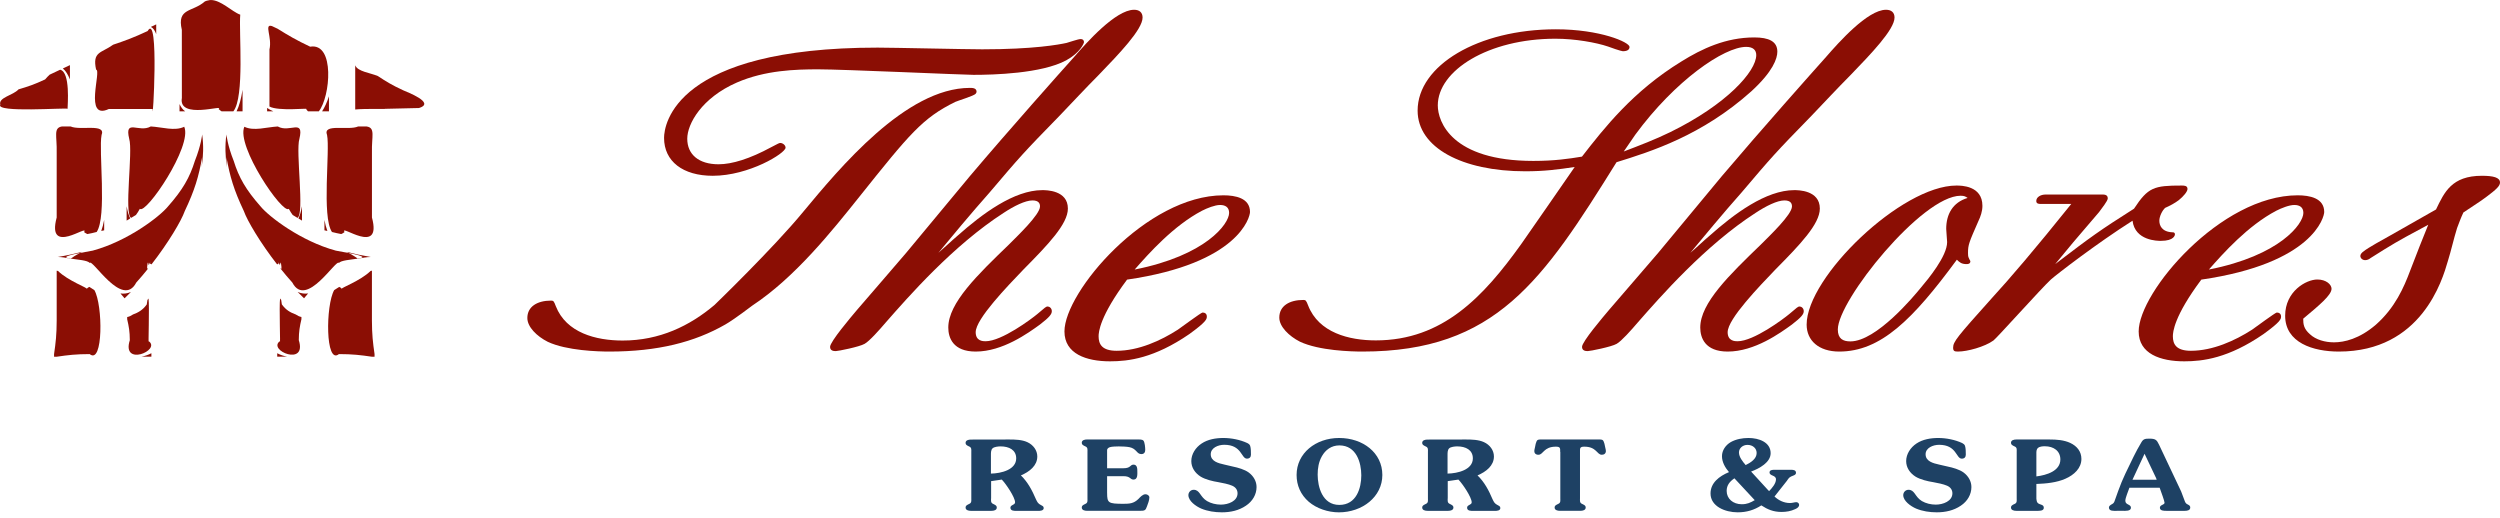 <?xml version="1.0" encoding="UTF-8"?>
<svg width="256px" height="53px" viewBox="0 0 256 53" version="1.1" xmlns="http://www.w3.org/2000/svg" xmlns:xlink="http://www.w3.org/1999/xlink">
    <!-- Generator: sketchtool 63.1 (101010) - https://sketch.com -->
    <title>8A779BEC-A97C-4C7C-9893-7AB6D7073D25@1.00x</title>
    <desc>Created with sketchtool.</desc>
    <g id="Page-1" stroke="none" stroke-width="1" fill="none" fill-rule="evenodd">
        <g id="1.1" transform="translate(-862, -6017)" fill-rule="nonzero">
            <g id="the-shores-logo" transform="translate(862, 6017)">
                <g id="Group" fill="#8B0E04">
                    <g transform="translate(4.75, 1)" id="Path">
                        <path d="M5.917,22.584 L5.917,21.511 C5.838,21.949 5.736,22.328 5.617,22.651 C5.714,22.62 5.821,22.617 5.917,22.584 Z"></path>
                        <path d="M8.585,21.366 C8.434,21.077 8.312,20.648 8.216,20.119 L8.216,21.592 C8.343,21.523 8.458,21.442 8.585,21.366 Z"></path>
                        <path d="M10.752,35.526 L10.752,35.17 C10.457,35.331 10.097,35.457 9.72,35.526 L10.752,35.526 Z"></path>
                        <path d="M3.415,24.91 C3.486,24.871 3.558,24.832 3.635,24.79 C2.862,24.991 2.04,25.172 1.168,25.314 C1.605,25.322 2.037,25.392 2.458,25.503 C2.469,25.5 2.482,25.492 2.494,25.484 C1.825,25.384 1.663,25.261 3.415,24.91 Z"></path>
                        <path d="M7.587,29.049 C7.84,29.339 8.005,29.548 8.005,29.548 C8.005,29.548 8.263,29.306 8.659,28.899 C8.282,29.055 7.922,29.1 7.587,29.049 Z"></path>
                        <path d="M28.473,22.584 C28.569,22.614 28.676,22.623 28.773,22.651 C28.654,22.328 28.552,21.954 28.473,21.517 L28.473,22.584 Z"></path>
                        <path d="M26.174,21.592 L26.174,20.121 C26.078,20.648 25.954,21.08 25.808,21.366 C25.932,21.442 26.05,21.523 26.174,21.592 Z"></path>
                        <path d="M23.638,35.526 L24.669,35.526 C24.293,35.457 23.927,35.331 23.638,35.17 L23.638,35.526 Z"></path>
                        <path d="M31.894,25.481 C31.905,25.489 31.921,25.498 31.932,25.506 C32.35,25.395 32.788,25.325 33.222,25.317 C32.353,25.172 31.531,24.994 30.758,24.793 C30.832,24.835 30.904,24.871 30.978,24.913 C32.727,25.261 32.559,25.384 31.894,25.481 Z"></path>
                        <path d="M25.728,28.896 C26.127,29.303 26.383,29.545 26.383,29.545 C26.383,29.545 26.55,29.336 26.801,29.047 C26.465,29.1 26.105,29.055 25.728,28.896 Z"></path>
                        <path d="M11.247,2.496 L11.247,1.496 L10.7,1.755 C10.928,1.864 11.112,2.12 11.247,2.496 Z"></path>
                        <path d="M2.411,7.137 L2.411,5.669 L1.685,6.012 C1.985,6.254 2.227,6.661 2.411,7.137 Z"></path>
                        <path d="M20.088,10.402 L20.088,8.193 C19.948,9.09 19.744,9.864 19.475,10.402 L20.088,10.402 Z"></path>
                        <path d="M13.634,9.658 L13.634,10.402 L14.214,10.402 C13.972,10.235 13.782,9.981 13.634,9.658 Z"></path>
                        <path d="M22.602,10.402 L23.239,10.402 C23.025,10.316 22.811,10.193 22.602,10.054 L22.602,10.402 Z"></path>
                        <path d="M28.935,10.402 L28.935,8.859 C28.742,9.463 28.5,9.992 28.231,10.402 L28.935,10.402 Z"></path>
                    </g>
                    <g id="Path">
                        <path d="M5.805,15.611 C5.805,16.597 5.805,19.556 5.805,22.272 C4.722,26.3 9.201,22.843 8.61,23.768 C8.734,23.865 8.836,23.913 8.943,23.968 C9.265,23.907 9.586,23.84 9.9,23.754 C10.964,22.166 10.087,15.427 10.4,13.831 C10.884,12.6 8.22,13.394 7.227,12.948 L6.35,12.948 C5.437,13.096 5.849,13.937 5.805,15.611 Z"></path>
                        <path d="M13.23,14.213 C13.632,15.508 12.683,21.907 13.428,22.311 C13.591,22.213 13.755,22.119 13.918,22.015 C14.036,21.862 14.165,21.665 14.319,21.383 C14.938,21.999 19.737,14.94 18.865,12.979 C17.908,13.455 16.602,13.015 15.441,12.948 C14.234,13.639 12.732,12.104 13.23,14.213 Z"></path>
                        <path d="M9.664,29.707 C9.49,29.598 9.331,29.484 9.152,29.378 C9.064,29.406 8.97,29.47 8.871,29.581 C9.083,29.509 6.979,28.771 5.937,27.743 C5.891,27.737 5.855,27.726 5.805,27.721 C5.805,29.818 5.805,32.075 5.805,32.835 C5.8,34.261 5.709,35.067 5.536,36.259 L5.536,36.529 L5.805,36.529 C6.979,36.356 7.777,36.262 9.185,36.259 C10.576,37.387 10.543,31.236 9.664,29.707 Z"></path>
                        <path d="M15.232,34.938 C15.164,35.627 15.315,31.303 15.21,30.565 C15.172,30.615 15.136,30.665 15.098,30.715 C15.075,30.827 15.051,30.98 15.029,31.175 C14.619,31.754 14.14,32.011 13.623,32.2 C13.415,32.339 13.214,32.434 13.024,32.465 L13.024,32.696 C13.197,33.44 13.288,33.944 13.293,34.835 C12.425,37.574 16.514,35.872 15.232,34.938 Z"></path>
                        <path d="M20.702,13.77 C20.702,13.77 20.589,14.892 19.957,16.472 C19.423,18.191 18.706,19.436 17.204,21.138 C16.349,22.185 13.073,24.695 9.501,25.662 C8.951,25.757 8.528,25.837 8.165,25.91 C7.799,26.113 7.474,26.308 7.244,26.484 C7.906,26.581 9.02,26.662 9.174,26.927 C9.444,26.42 12.534,31.662 13.954,28.932 C14.371,28.473 14.778,27.988 15.169,27.501 L15.108,27.467 C15.015,27.93 15.081,26.765 15.169,26.902 L15.227,27.155 C15.318,26.941 15.428,26.732 15.356,26.988 L15.507,27.066 L15.502,27.088 C17.237,24.865 18.582,22.587 18.917,21.62 C19.951,19.439 20.345,18.09 20.699,16.093 C20.697,16.455 20.674,16.787 20.652,17.121 C20.82,16.018 20.861,14.895 20.702,13.77 Z"></path>
                        <path d="M33.492,13.831 C33.809,15.422 32.928,22.169 33.993,23.757 C34.303,23.837 34.623,23.907 34.944,23.968 C35.051,23.913 35.159,23.868 35.282,23.768 C34.686,22.84 39.171,26.305 38.087,22.272 C38.087,19.558 38.087,16.603 38.087,15.614 C38.044,13.94 38.464,13.098 37.546,12.951 L36.671,12.951 C35.673,13.396 33.014,12.603 33.492,13.831 Z"></path>
                        <path d="M25.022,12.979 C24.153,14.94 28.955,21.996 29.571,21.383 C29.727,21.665 29.857,21.862 29.972,22.015 C30.134,22.119 30.299,22.213 30.462,22.311 C31.207,21.907 30.258,15.508 30.66,14.213 C31.155,12.104 29.656,13.639 28.446,12.951 C27.288,13.015 25.982,13.455 25.022,12.979 Z"></path>
                        <path d="M38.085,27.718 C38.035,27.726 37.999,27.735 37.95,27.743 C36.902,28.776 34.801,29.509 35.013,29.581 C34.917,29.47 34.826,29.406 34.738,29.378 C34.562,29.484 34.394,29.598 34.221,29.707 C33.341,31.242 33.308,37.393 34.705,36.259 C36.113,36.262 36.908,36.356 38.085,36.529 L38.354,36.529 L38.354,36.259 C38.181,35.067 38.09,34.259 38.085,32.835 C38.085,32.075 38.085,29.816 38.085,27.718 Z"></path>
                        <path d="M28.861,31.169 C28.834,30.977 28.812,30.827 28.793,30.712 C28.754,30.662 28.718,30.612 28.68,30.562 C28.573,31.309 28.729,35.624 28.658,34.936 C27.373,35.872 31.465,37.571 30.596,34.83 C30.602,33.941 30.693,33.434 30.866,32.69 L30.866,32.459 C30.679,32.428 30.478,32.334 30.269,32.194 C29.752,32.008 29.276,31.752 28.861,31.169 Z"></path>
                        <path d="M24.973,21.62 C25.311,22.587 26.653,24.865 28.388,27.088 L28.383,27.069 L28.534,26.991 C28.465,26.732 28.573,26.941 28.663,27.155 L28.718,26.904 C28.809,26.768 28.875,27.932 28.782,27.47 L28.724,27.503 C29.117,27.991 29.518,28.476 29.936,28.935 C31.355,31.665 34.449,26.425 34.716,26.93 C34.867,26.662 35.984,26.584 36.644,26.484 C36.413,26.308 36.091,26.116 35.725,25.913 C35.359,25.84 34.941,25.759 34.389,25.665 C30.817,24.698 27.541,22.188 26.686,21.141 C25.182,19.436 24.464,18.188 23.93,16.472 C23.298,14.895 23.185,13.77 23.185,13.77 C23.029,14.898 23.067,16.021 23.232,17.124 C23.215,16.787 23.194,16.455 23.188,16.09 C23.546,18.09 23.942,19.439 24.973,21.62 Z"></path>
                        <path d="M9.839,7.129 C10.425,7.187 8.544,12.385 11.146,11.16 C13.494,11.16 15.628,11.16 15.628,11.16 C15.606,13.185 16.338,1.081 15.117,3.179 C13.687,3.847 12.845,4.156 11.588,4.577 C10.365,5.46 9.441,5.257 9.839,7.129 Z"></path>
                        <path d="M0.028,10.714 C-0.484,11.569 6.71,11.012 6.919,11.14 C6.919,10.781 7.224,7.374 6.157,7.14 L5.082,7.647 C4.936,7.783 4.785,7.936 4.617,8.134 C3.523,8.647 2.874,8.861 1.897,9.151 C1.342,9.77 -0.179,9.973 0.028,10.714 Z"></path>
                        <path d="M18.62,3.056 C18.626,4.087 18.626,7.184 18.623,10.026 C18.233,12.291 23.089,10.655 22.38,11.16 C22.492,11.271 22.588,11.327 22.69,11.402 L23.895,11.402 C25.064,9.928 24.448,3.284 24.602,1.502 C23.765,1.215 22.586,-0.053 21.513,0.003 C21.334,0.053 21.159,0.053 20.971,0.153 C19.706,1.27 18.092,0.788 18.62,3.056 Z"></path>
                        <path d="M27.593,5.064 C27.593,5.931 27.593,8.524 27.593,10.906 C28.485,11.413 31.674,11.048 31.347,11.16 C31.41,11.268 31.477,11.327 31.54,11.402 L32.645,11.402 C33.828,9.925 34.325,4.346 31.76,4.78 C30.33,4.103 29.557,3.647 28.43,2.945 L27.844,2.669 C27.002,2.407 27.89,3.816 27.593,5.064 Z"></path>
                        <path d="M36.38,6.697 L36.374,6.697 C36.374,7.371 36.374,9.377 36.374,11.213 C37.353,11.109 39.608,11.179 39.421,11.143 C39.421,11.143 41.077,11.104 42.897,11.062 C44.66,10.53 41.651,9.416 41.264,9.237 C40.153,8.722 39.556,8.357 38.69,7.786 C37.906,7.457 36.622,7.326 36.38,6.697 Z"></path>
                    </g>
                </g>
                <g id="Group" transform="translate(98, 44)" fill="#1E4164">
                    <path d="M3.474,4.496 C4.514,4.477 6.059,4.106 6.059,2.937 C6.059,2.071 5.329,1.71 4.456,1.71 C4.226,1.71 3.806,1.752 3.639,1.909 C3.471,2.06 3.471,2.36 3.471,2.568 L3.471,4.496 L3.474,4.496 Z M3.485,7.045 C3.485,7.252 3.438,7.483 3.685,7.593 L3.806,7.653 C3.949,7.733 4.072,7.793 4.072,7.97 C4.072,8.242 3.773,8.31 3.529,8.31 L1.415,8.31 C1.174,8.31 0.875,8.242 0.875,7.97 C0.875,7.793 0.995,7.733 1.141,7.653 L1.264,7.593 C1.506,7.483 1.462,7.252 1.462,7.045 L1.462,2.28 C1.462,2.071 1.506,1.843 1.264,1.73 L1.141,1.672 C0.995,1.592 0.875,1.532 0.875,1.353 C0.875,1.081 1.174,1.012 1.415,1.012 L5.354,1.004 C5.952,1.004 6.649,1.023 7.193,1.273 C7.81,1.554 8.219,2.115 8.219,2.744 C8.219,3.682 7.423,4.309 6.54,4.681 C7.259,5.379 7.701,6.237 8.079,7.12 C8.222,7.417 8.288,7.568 8.609,7.728 C8.752,7.807 8.875,7.848 8.875,8.027 C8.875,8.3 8.508,8.316 8.299,8.316 L6.131,8.316 C5.864,8.316 5.466,8.327 5.466,7.986 C5.466,7.686 5.944,7.716 5.944,7.439 C5.944,6.927 5.014,5.547 4.583,5.109 L3.49,5.269 L3.49,7.045 L3.485,7.045 Z" id="Shape"></path>
                    <path d="M15.369,6.482 C15.369,7.51 15.501,7.582 17.008,7.59 C17.669,7.59 18.1,7.56 18.578,7.09 C18.753,6.911 19.006,6.611 19.297,6.611 C19.495,6.611 19.695,6.748 19.695,6.938 C19.695,7.21 19.549,7.598 19.451,7.848 C19.308,8.269 19.22,8.308 18.721,8.308 L13.314,8.308 C13.066,8.308 12.773,8.239 12.773,7.967 C12.773,7.788 12.891,7.728 13.036,7.651 L13.16,7.59 C13.401,7.48 13.357,7.252 13.357,7.04 L13.357,2.266 C13.357,2.057 13.401,1.826 13.16,1.719 L13.036,1.661 C12.891,1.581 12.773,1.521 12.773,1.339 C12.773,1.07 13.066,1.001 13.314,1.001 L18.476,1.001 C18.652,1.001 18.954,0.979 19.086,1.119 C19.231,1.282 19.272,1.862 19.272,2.071 C19.272,2.302 19.162,2.5 18.874,2.5 C18.63,2.5 18.506,2.36 18.364,2.203 C18.152,1.98 17.977,1.862 17.667,1.793 C17.381,1.732 16.893,1.713 16.56,1.713 C16.33,1.713 15.841,1.724 15.644,1.793 C15.476,1.851 15.367,1.964 15.367,2.09 L15.367,3.949 L17.035,3.949 C17.82,3.949 17.7,3.578 18.076,3.578 C18.463,3.578 18.463,4.018 18.463,4.268 C18.463,4.54 18.517,5.109 18.076,5.109 C17.7,5.109 17.787,4.76 17.035,4.76 L15.367,4.76 L15.367,6.482 L15.369,6.482 Z" id="Path"></path>
                    <path d="M28.247,3.776 C28.777,3.886 29.444,4.073 29.872,4.386 C30.372,4.758 30.671,5.296 30.671,5.874 C30.671,6.633 30.262,7.332 29.584,7.782 C28.865,8.272 28.017,8.462 27.119,8.462 C26.4,8.462 25.659,8.352 25.006,8.079 C24.454,7.84 23.691,7.301 23.691,6.702 C23.691,6.421 23.911,6.154 24.232,6.154 C24.531,6.154 24.698,6.314 24.852,6.523 C25.085,6.845 25.242,7.092 25.604,7.312 C26.01,7.551 26.532,7.673 27.02,7.673 C27.783,7.673 28.725,7.312 28.725,6.515 C28.725,6.163 28.525,5.885 28.17,5.734 C27.816,5.574 27.155,5.445 26.754,5.373 C26.189,5.285 25.44,5.104 24.962,4.815 C24.366,4.444 23.99,3.875 23.99,3.215 C23.99,2.508 24.418,1.826 25.053,1.411 C25.681,0.99 26.499,0.85 27.276,0.85 C28.094,0.85 28.988,1.028 29.721,1.367 C29.853,1.435 29.976,1.521 30.018,1.658 C30.097,1.897 30.097,2.304 30.097,2.555 C30.097,2.797 29.963,2.965 29.686,2.965 C29.09,2.965 29.175,1.546 27.364,1.546 C26.735,1.546 25.98,1.862 25.98,2.514 C25.98,3.234 26.74,3.432 27.375,3.572 L28.247,3.776 Z" id="Path"></path>
                    <path d="M41.397,4.675 C41.397,3.405 40.909,1.609 39.152,1.609 C38.32,1.609 37.725,2.079 37.362,2.717 C37.03,3.305 36.929,3.943 36.929,4.606 C36.929,5.844 37.406,7.703 39.144,7.703 C40.911,7.703 41.397,5.965 41.397,4.675 M36.02,7.384 C35.18,6.655 34.771,5.695 34.771,4.636 C34.771,2.417 36.717,0.85 39.13,0.85 C41.565,0.85 43.552,2.368 43.552,4.636 C43.552,6.872 41.504,8.464 39.097,8.464 C37.988,8.462 36.83,8.074 36.02,7.384" id="Shape"></path>
                    <path d="M50.232,4.496 C51.272,4.477 52.82,4.106 52.82,2.937 C52.82,2.071 52.09,1.71 51.218,1.71 C50.984,1.71 50.564,1.752 50.397,1.909 C50.229,2.06 50.229,2.36 50.229,2.568 L50.229,4.496 L50.232,4.496 Z M50.243,7.045 C50.243,7.252 50.199,7.483 50.444,7.593 L50.564,7.653 C50.707,7.733 50.831,7.793 50.831,7.97 C50.831,8.242 50.534,8.31 50.287,8.31 L48.174,8.31 C47.932,8.31 47.633,8.242 47.633,7.97 C47.633,7.793 47.757,7.733 47.902,7.653 L48.023,7.593 C48.267,7.483 48.22,7.252 48.22,7.045 L48.22,2.28 C48.22,2.071 48.267,1.843 48.023,1.73 L47.902,1.672 C47.757,1.592 47.633,1.532 47.633,1.353 C47.633,1.081 47.932,1.012 48.174,1.012 L52.115,1.004 C52.711,1.004 53.408,1.023 53.951,1.273 C54.572,1.554 54.978,2.115 54.978,2.744 C54.978,3.682 54.182,4.309 53.298,4.681 C54.02,5.379 54.459,6.237 54.835,7.12 C54.981,7.417 55.046,7.568 55.368,7.728 C55.51,7.807 55.634,7.848 55.634,8.027 C55.634,8.3 55.269,8.316 55.057,8.316 L52.889,8.316 C52.626,8.316 52.23,8.327 52.23,7.986 C52.23,7.686 52.702,7.716 52.702,7.439 C52.702,6.927 51.775,5.547 51.341,5.109 L50.249,5.269 L50.249,7.045 L50.243,7.045 Z" id="Shape"></path>
                    <path d="M61.763,2.277 C61.763,1.917 61.798,1.738 61.323,1.738 C60.064,1.738 60.039,2.568 59.534,2.568 C59.265,2.568 59.111,2.417 59.111,2.186 C59.111,2.079 59.15,1.969 59.169,1.867 C59.202,1.688 59.279,1.18 59.446,1.059 C59.545,0.99 59.811,1.001 59.946,1.001 L65.608,1.001 C65.742,1.001 66.009,0.99 66.107,1.059 C66.275,1.18 66.349,1.688 66.387,1.867 C66.409,1.969 66.442,2.079 66.442,2.186 C66.442,2.417 66.286,2.568 66.025,2.568 C65.515,2.568 65.495,1.738 64.233,1.738 C63.758,1.738 63.791,1.917 63.791,2.277 L63.791,7.043 C63.791,7.252 63.744,7.48 63.989,7.59 L64.112,7.651 C64.258,7.728 64.376,7.788 64.376,7.97 C64.376,8.239 64.079,8.308 63.835,8.308 L61.732,8.308 C61.491,8.308 61.192,8.239 61.192,7.97 C61.192,7.788 61.315,7.728 61.458,7.651 L61.579,7.59 C61.826,7.48 61.776,7.252 61.776,7.043 L61.776,2.277 L61.763,2.277 Z" id="Path"></path>
                    <path d="M81.881,2.387 C81.881,1.906 81.483,1.556 80.942,1.556 C80.454,1.556 80.07,1.895 80.07,2.326 C80.07,2.805 80.446,3.256 80.756,3.624 C81.277,3.366 81.881,2.986 81.881,2.387 M79.603,4.978 C79.114,5.316 78.81,5.695 78.81,6.267 C78.81,7.076 79.471,7.634 80.355,7.634 C80.912,7.634 81.244,7.472 81.684,7.216 L79.603,4.978 Z M83.012,6.144 L83.155,6.292 C83.451,5.984 83.86,5.516 83.86,5.085 C83.86,4.636 83.201,4.758 83.201,4.378 C83.201,4.128 83.487,4.106 83.701,4.106 L85.411,4.106 C85.666,4.106 85.91,4.147 85.91,4.425 C85.91,4.573 85.776,4.645 85.647,4.694 C85.246,4.846 85.202,4.895 84.972,5.244 L83.709,6.842 C84.118,7.232 84.672,7.51 85.293,7.51 C85.545,7.51 85.754,7.422 85.951,7.422 C86.097,7.422 86.231,7.551 86.231,7.694 C86.231,7.912 86.034,8.044 85.833,8.132 C85.389,8.344 84.922,8.423 84.428,8.423 C83.608,8.423 83.012,8.178 82.359,7.752 C81.615,8.233 80.852,8.462 79.935,8.462 C78.651,8.462 77.158,7.851 77.158,6.534 C77.158,5.445 78.041,4.763 79.049,4.345 C78.648,3.875 78.33,3.317 78.33,2.714 C78.33,2.126 78.695,1.579 79.235,1.268 C79.776,0.968 80.418,0.85 81.049,0.85 C82.123,0.85 83.314,1.29 83.314,2.406 C83.314,3.347 82.164,3.974 81.313,4.287 L83.012,6.144 Z" id="Shape"></path>
                    <path d="M101.448,3.776 C101.978,3.886 102.645,4.073 103.073,4.386 C103.572,4.758 103.872,5.296 103.872,5.874 C103.872,6.633 103.465,7.332 102.787,7.782 C102.068,8.272 101.217,8.462 100.323,8.462 C99.604,8.462 98.865,8.352 98.209,8.079 C97.658,7.84 96.892,7.301 96.892,6.702 C96.892,6.421 97.111,6.154 97.432,6.154 C97.732,6.154 97.899,6.314 98.056,6.523 C98.286,6.845 98.443,7.092 98.805,7.312 C99.211,7.551 99.733,7.673 100.221,7.673 C100.981,7.673 101.926,7.312 101.926,6.515 C101.926,6.163 101.728,5.885 101.374,5.734 C101.02,5.574 100.356,5.445 99.958,5.373 C99.389,5.285 98.64,5.104 98.163,4.815 C97.567,4.444 97.191,3.875 97.191,3.215 C97.191,2.508 97.625,1.826 98.253,1.411 C98.884,0.99 99.7,0.85 100.474,0.85 C101.294,0.85 102.189,1.028 102.925,1.367 C103.054,1.435 103.177,1.521 103.218,1.658 C103.298,1.897 103.298,2.307 103.298,2.558 C103.298,2.8 103.163,2.967 102.886,2.967 C102.291,2.967 102.376,1.548 100.564,1.548 C99.936,1.548 99.181,1.865 99.181,2.516 C99.181,3.237 99.941,3.435 100.575,3.575 L101.448,3.776 Z" id="Path"></path>
                    <path d="M110.525,4.785 C111.587,4.653 112.981,4.224 112.981,3.047 C112.981,2.186 112.306,1.697 111.389,1.697 C111.17,1.697 110.859,1.719 110.692,1.867 C110.516,2.018 110.525,2.247 110.525,2.458 L110.525,4.785 L110.525,4.785 Z M110.525,7.062 C110.536,7.183 110.558,7.301 110.588,7.392 C110.667,7.571 110.835,7.612 111.01,7.673 C111.197,7.741 111.285,7.813 111.285,8.002 C111.285,8.341 110.791,8.31 110.536,8.31 L108.466,8.31 C108.225,8.31 107.925,8.242 107.925,7.97 C107.925,7.791 108.049,7.733 108.189,7.653 L108.312,7.596 C108.559,7.483 108.51,7.255 108.51,7.045 L108.51,2.269 C108.51,2.06 108.559,1.831 108.312,1.722 L108.189,1.664 C108.049,1.584 107.925,1.524 107.925,1.342 C107.925,1.073 108.225,1.004 108.466,1.004 L111.886,1.004 C112.594,1.004 113.332,1.053 113.988,1.353 C114.697,1.683 115.136,2.249 115.136,2.992 C115.136,3.943 114.386,4.634 113.5,5.021 C112.605,5.42 111.521,5.522 110.525,5.558 L110.525,7.062 L110.525,7.062 Z" id="Shape"></path>
                    <path d="M122.843,5.126 L122.788,4.961 L121.602,2.467 L120.364,5.126 L122.843,5.126 Z M118.753,8.31 C118.454,8.31 117.954,8.363 117.954,7.97 C117.954,7.832 118.067,7.752 118.185,7.673 C118.366,7.574 118.443,7.532 118.517,7.354 L118.918,6.234 C119.335,5.046 119.909,3.938 120.471,2.777 C120.718,2.277 120.982,1.779 121.292,1.268 C121.49,0.938 121.69,0.918 122.102,0.918 C122.719,0.918 122.851,1.04 123.082,1.529 L125.349,6.325 L125.741,7.364 C125.826,7.551 125.881,7.585 126.068,7.681 C126.202,7.752 126.282,7.824 126.282,7.97 C126.282,8.261 125.983,8.31 125.714,8.31 L123.847,8.31 C123.589,8.31 123.172,8.31 123.172,7.992 C123.172,7.673 123.65,7.711 123.65,7.48 C123.65,7.309 123.279,6.322 123.205,6.102 L123.15,5.943 L120.051,5.943 C119.944,6.292 119.634,6.96 119.634,7.279 C119.634,7.719 120.208,7.617 120.208,7.989 C120.208,8.36 119.634,8.308 119.354,8.308 L118.753,8.308 L118.753,8.31 Z" id="Shape"></path>
                </g>
                <path d="M110.65,4 C110.4,4 109.414,4.348 109.217,4.395 C108.425,4.569 105.859,5.05 100.577,5.05 C98.9,5.05 91.395,4.876 89.868,4.876 C69.089,4.876 68,12.767 68,14.12 C68,16.517 69.925,18 72.988,18 C76.69,18 80.442,15.69 80.442,15.121 C80.442,14.86 80.145,14.639 79.9,14.639 C79.8,14.639 79.703,14.686 78.962,15.078 C76.79,16.256 74.965,16.822 73.579,16.822 C71.555,16.822 70.375,15.818 70.375,14.207 C70.375,12.68 71.855,10.019 75.46,8.449 C78.367,7.186 81.481,7.099 83.8,7.099 C86.319,7.099 98.708,7.665 99.697,7.665 C101.721,7.665 106.656,7.535 109.173,6.182 C110.606,5.399 111,4.438 111,4.31 C110.994,4.261 110.994,4 110.65,4" id="Path" fill="#8B0E04"></path>
                <path d="M98.066,24.128 C100.589,21.89 103.83,19.47 106.736,19.47 C107.126,19.47 109.351,19.47 109.351,21.357 C109.351,22.943 107.317,25.053 104.8,27.599 C103.201,29.27 99.91,32.656 99.91,34.019 C99.91,34.944 100.681,34.944 100.926,34.944 C102.572,34.944 105.625,32.656 106.205,32.173 C107.028,31.47 107.126,31.383 107.27,31.383 C107.464,31.383 107.706,31.558 107.706,31.865 C107.706,32.173 107.464,32.483 106.497,33.229 C105.287,34.107 102.672,36 99.913,36 C97.587,36 97.105,34.59 97.105,33.539 C97.105,31.034 100.109,28.131 103.302,25.053 C104.171,24.175 106.497,21.975 106.497,21.141 C106.497,20.875 106.401,20.523 105.723,20.523 C104.996,20.523 103.836,21.094 102.771,21.799 C97.59,25.138 92.989,30.417 90.712,33.009 C90.036,33.802 89.02,34.944 88.533,35.21 C88.002,35.517 85.825,35.953 85.583,35.953 C85.338,35.953 85,35.909 85,35.517 C85,34.988 87.127,32.483 87.759,31.734 C89.454,29.756 91.15,27.821 92.796,25.887 C94.975,23.248 97.154,20.655 99.333,18.016 C103.351,13.269 108.676,7.291 109.983,5.84 C111.239,4.388 114.241,1 116.131,1 C116.662,1 117,1.266 117,1.796 C117,3.022 114.578,5.527 112.5,7.683 C111.144,9.047 109.836,10.454 108.531,11.818 C104.753,15.684 104.416,16.082 101.316,19.731 C100.349,20.828 99.431,21.887 98.51,22.984 C97.685,23.956 96.911,24.921 96.089,25.89 C96.762,25.314 97.391,24.699 98.066,24.128" id="Path" fill="#8B0E04"></path>
                <path d="M125.862,21.801 C125.862,21.218 125.471,20.99 124.938,20.99 C124.405,20.99 123.625,21.307 123.089,21.577 C120.175,23.106 117.648,25.937 116.191,27.601 C123.48,26.161 125.862,22.921 125.862,21.801 M112.497,34.436 C112.497,35.244 112.839,35.92 114.345,35.92 C116.582,35.92 118.862,34.884 120.615,33.757 C121.006,33.49 122.996,32.003 123.141,32.003 C123.338,32.003 123.579,32.093 123.579,32.41 C123.579,32.679 123.53,32.949 121.785,34.211 C118.187,36.683 115.562,37 113.665,37 C111.237,37 109,36.234 109,33.939 C109,29.893 117.405,20 125.279,20 C126.493,20 128,20.272 128,21.709 C128,22.205 126.884,26.969 115.412,28.633 C112.595,32.41 112.497,34.029 112.497,34.436" id="Shape" fill="#8B0E04"></path>
                <path d="M166.273,15.513 C167.894,14.892 169.515,14.276 171.039,13.528 C176.792,10.71 179.84,7.314 179.84,5.64 C179.84,5.156 179.547,4.801 178.808,4.801 C176.548,4.801 171.531,8.238 167.454,13.792 L166.273,15.513 Z M172.17,6.299 C174.283,4.98 176.737,3.833 179.641,3.833 C181.115,3.833 182,4.232 182,5.29 C182,5.992 181.557,7.314 179.345,9.343 C174.283,13.88 169.072,15.513 165.532,16.61 C157.989,28.73 153.177,36 139.511,36 C138.377,36 135.08,35.912 133.113,34.988 C131.985,34.414 131,33.443 131,32.519 C131,31.329 132.032,30.715 133.459,30.715 C133.702,30.715 133.752,30.759 133.954,31.285 C135.035,34.064 138.133,34.856 140.882,34.856 C147.717,34.856 151.896,30.407 155.779,24.985 C156.568,23.886 160.354,18.378 161.25,17.1 C159.466,17.364 158.144,17.54 156.178,17.54 C149.733,17.54 145.164,15.117 145.164,11.326 C145.164,6.701 151.36,3 159.32,3 C163.864,3 166.865,4.323 166.865,4.804 C166.865,5.026 166.716,5.246 166.176,5.246 C166.027,5.246 164.852,4.848 164.652,4.762 C163.471,4.361 161.3,3.965 159.273,3.965 C152.391,3.965 147.23,7.229 147.23,10.795 C147.23,12.469 148.657,16.478 157.013,16.478 C159.173,16.478 160.656,16.258 161.994,16.038 C164.254,13.132 167.205,9.343 172.17,6.299" id="Shape" fill="#8B0E04"></path>
                <path d="M175.073,24.128 C177.589,21.89 180.832,19.47 183.737,19.47 C184.124,19.47 186.351,19.47 186.351,21.357 C186.351,22.943 184.32,25.053 181.801,27.599 C180.203,29.27 176.911,32.656 176.911,34.019 C176.911,34.944 177.684,34.944 177.929,34.944 C179.574,34.944 182.624,32.656 183.204,32.173 C184.029,31.47 184.124,31.383 184.271,31.383 C184.464,31.383 184.704,31.558 184.704,31.865 C184.704,32.173 184.464,32.483 183.498,33.229 C182.289,34.107 179.675,36 176.914,36 C174.594,36 174.106,34.59 174.106,33.539 C174.106,31.034 177.112,28.131 180.301,25.053 C181.175,24.175 183.498,21.975 183.498,21.141 C183.498,20.875 183.402,20.523 182.722,20.523 C181.997,20.523 180.837,21.094 179.773,21.799 C174.596,25.138 169.995,30.417 167.718,33.009 C167.043,33.802 166.027,34.944 165.543,35.21 C165.012,35.517 162.83,35.953 162.585,35.953 C162.346,35.953 162,35.909 162,35.517 C162,34.988 164.135,32.483 164.767,31.734 C166.46,29.756 168.154,27.821 169.804,25.887 C171.98,23.248 174.158,20.655 176.334,18.016 C180.355,13.269 185.679,7.291 186.98,5.84 C188.241,4.388 191.239,1 193.129,1 C193.66,1 194,1.266 194,1.796 C194,3.022 191.579,5.527 189.499,7.683 C188.143,9.047 186.836,10.454 185.532,11.818 C181.755,15.684 181.417,16.082 178.319,19.731 C177.352,20.828 176.432,21.887 175.517,22.984 C174.689,23.956 173.916,24.921 173.093,25.89 C173.769,25.314 174.395,24.699 175.073,24.128" id="Path" fill="#8B0E04"></path>
                <path d="M200.766,20.044 C196.814,20.044 188.193,30.756 188.193,33.735 C188.193,34.688 188.718,34.959 189.479,34.959 C192.147,34.959 196.005,30.305 196.67,29.49 C197.433,28.59 199.386,26.238 199.386,24.791 C199.386,24.613 199.292,23.66 199.292,23.434 C199.292,21.942 199.962,20.723 201.484,20.269 C201.288,20.131 201.143,20.044 200.766,20.044 M188.333,36 C186.24,36 185,34.869 185,33.239 C185,28.359 194.722,19 200.337,19 C200.814,19 203,19 203,21.079 C203,21.623 202.818,22.165 202.577,22.664 C201.626,24.833 201.524,25.059 201.524,25.913 C201.524,26.094 201.524,26.28 201.623,26.455 C201.666,26.593 201.765,26.683 201.765,26.774 C201.765,26.819 201.765,27.044 201.382,27.044 C200.86,27.044 200.664,26.867 200.383,26.593 C195.858,32.745 192.576,36 188.333,36" id="Shape" fill="#8B0E04"></path>
                <path d="M215.135,19.921 C215.387,19.921 215.836,19.875 215.836,20.313 C215.836,20.579 215.191,21.369 214.939,21.725 C212.303,24.799 212,25.15 210.456,27.039 C214.143,24.226 214.987,23.612 218.523,21.369 C219.968,19.173 220.565,19 223.403,19 C223.655,19 224,19 224,19.351 C224,19.614 223.599,20.097 223.109,20.494 C222.708,20.799 222.212,21.065 221.714,21.284 C221.414,21.55 221.117,22.164 221.117,22.6 C221.117,23.083 221.364,23.744 222.459,23.787 C222.557,23.787 222.711,23.787 222.711,24.007 C222.711,24.053 222.661,24.665 221.265,24.665 C220.966,24.665 218.623,24.665 218.371,22.6 C214.645,24.972 210.661,28.051 210.011,28.621 C209.016,29.545 204.533,34.552 204.138,34.859 C203.236,35.517 201.446,36 200.499,36 C200.148,36 200,35.956 200,35.605 C200,34.988 200.401,34.506 203.984,30.508 C205.724,28.621 208.467,25.413 212.098,20.884 L208.963,20.884 C208.716,20.884 208.515,20.84 208.515,20.577 C208.515,20.185 208.963,19.921 209.462,19.921 L215.135,19.921 Z" id="Path" fill="#8B0E04"></path>
                <path d="M235.865,21.801 C235.865,21.218 235.474,20.99 234.941,20.99 C234.408,20.99 233.629,21.307 233.094,21.577 C230.18,23.106 227.654,25.937 226.192,27.601 C233.484,26.161 235.865,22.921 235.865,21.801 M222.502,34.436 C222.502,35.244 222.843,35.92 224.349,35.92 C226.58,35.92 228.865,34.884 230.617,33.757 C231.002,33.49 232.998,32.003 233.143,32.003 C233.334,32.003 233.58,32.093 233.58,32.41 C233.58,32.679 233.525,32.949 231.781,34.211 C228.19,36.683 225.568,37 223.671,37 C221.236,37 219,36.234 219,33.939 C219,29.893 227.408,20 235.283,20 C236.494,20 238,20.272 238,21.709 C238,22.205 236.885,26.969 225.415,28.633 C222.597,32.41 222.502,34.029 222.502,34.436" id="Shape" fill="#8B0E04"></path>
                <path d="M249.449,21.45 C250.302,19.68 251.053,18 254.148,18 C255.302,18 256,18.17 256,18.689 C256,19.034 255.654,19.382 254.548,20.203 C253.799,20.763 252.997,21.24 252.252,21.757 C252.004,22.274 251.801,22.834 251.605,23.351 C251.253,24.477 251.005,25.64 250.653,26.76 C250.105,28.662 247.955,36 239.496,36 C236.853,36 234,35.092 234,32.332 C234,29.828 236.15,28.621 237.298,28.621 C238.199,28.621 238.75,29.136 238.75,29.569 C238.75,30.218 237.498,31.252 235.849,32.634 C235.849,33.197 235.899,33.673 236.547,34.233 C237.146,34.794 238.097,35.055 238.998,35.055 C240.047,35.055 241.598,34.707 243.3,33.24 C245.25,31.513 246.154,29.443 246.801,27.716 C247.4,26.119 248.149,24.264 248.653,23.014 C247.054,23.873 245.653,24.609 244.201,25.513 L242.749,26.424 C242.594,26.553 242.397,26.639 242.2,26.639 C241.899,26.639 241.699,26.424 241.699,26.208 C241.699,26.036 241.848,25.861 242.045,25.732 C242.448,25.387 244.1,24.482 244.8,24.092 L249.449,21.45 Z" id="Path" fill="#8B0E04"></path>
                <path d="M99.314,9 C92.762,9 85.963,17.225 82.276,21.658 C79.211,25.394 73.166,31.228 73.166,31.228 C70.623,33.378 67.537,34.871 63.759,34.871 C61.042,34.871 57.982,34.089 56.912,31.347 C56.721,30.829 56.671,30.782 56.428,30.782 C55.019,30.782 54,31.393 54,32.563 C54,33.481 54.97,34.434 56.09,35.001 C58.032,35.913 61.282,36 62.399,36 C67.343,36 71.115,35.039 74.273,33.228 C75.182,32.71 77.031,31.295 77.031,31.295 C81.413,28.404 85.193,23.659 88.009,20.136 C93.152,13.696 94.466,12.087 97.815,10.436 C98.104,10.303 99.705,9.825 99.902,9.608 C99.954,9.521 100,9.475 100,9.388 C99.995,9 99.558,9 99.314,9" id="Path" fill="#8B0E04"></path>
            </g>
        </g>
    </g>
</svg>